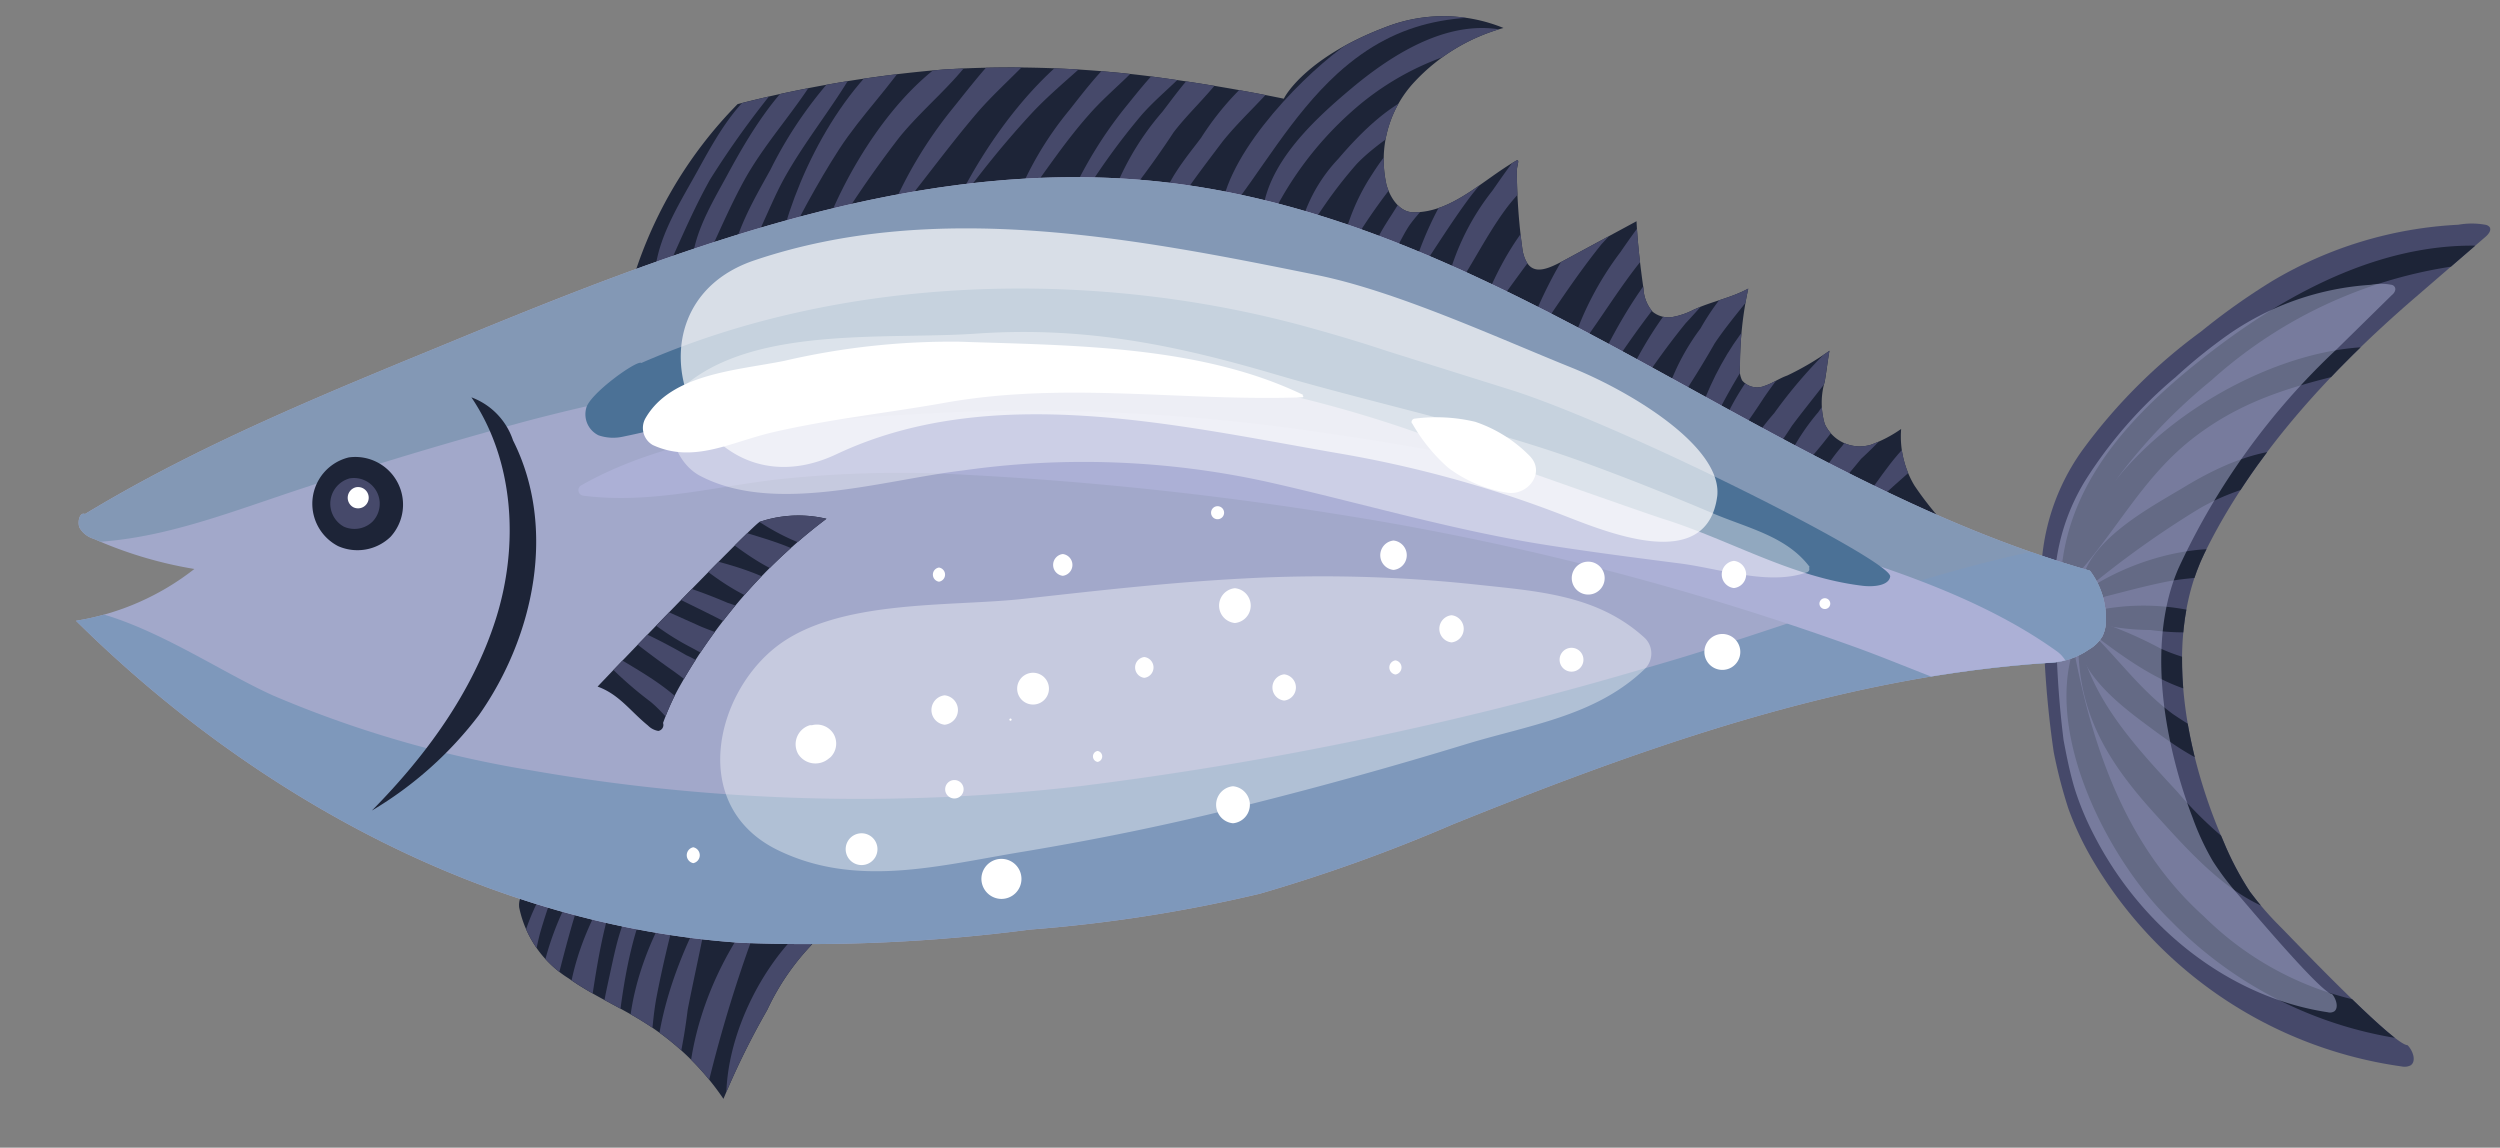 <?xml version="1.0" encoding="UTF-8"?> <svg xmlns="http://www.w3.org/2000/svg" xmlns:xlink="http://www.w3.org/1999/xlink" viewBox="0 0 157.3 72.21"><rect x="0" y="0" width="157.3" height="72.21" fill="#808080" stroke="none"/> <defs> <style>.cls-1{fill:#46496a;}.cls-2{fill:#1d2437;}.cls-3{fill:none;}.cls-4{isolation:isolate;}.cls-5{clip-path:url(#clip-path);}.cls-6,.cls-9{fill:#a2a8ca;}.cls-6{opacity:0.53;}.cls-16,.cls-17,.cls-6{mix-blend-mode:soft-light;}.cls-7{clip-path:url(#clip-path-2);}.cls-8{clip-path:url(#clip-path-3);}.cls-10{clip-path:url(#clip-path-4);}.cls-11{fill:#8398b5;}.cls-12{fill:#7e98bb;}.cls-13{fill:#acb0d6;}.cls-14{fill:#4b7196;}.cls-15{fill:#fff;}.cls-16{opacity:0.39;}.cls-17{opacity:0.68;}.cls-18{clip-path:url(#clip-path-5);}</style> <clipPath id="clip-path"> <path class="cls-1" d="M128.56,38.33a13.86,13.86,0,0,1,2.46-10,34.37,34.37,0,0,1,7.47-7.47,41.71,41.71,0,0,1,4.45-3.16,25.35,25.35,0,0,1,11.74-3.56,4.81,4.81,0,0,1,1.69,0,.44.44,0,0,1,.27.14c.14.2-.06.45-.24.61l-4.53,3.91c-5.23,4.52-10.12,9.8-13.16,16-2.9,5.94-.75,13.73,1.18,18.11a19.12,19.12,0,0,0,1.68,3.2,19.59,19.59,0,0,0,2,2.29c2,2.07,7.14,7.37,7.91,7.36.33.33.58,1,.2,1.27a.85.85,0,0,1-.57.07,26.89,26.89,0,0,1-19.45-13,19.41,19.41,0,0,1-1.52-3.23,30.83,30.83,0,0,1-.92-3.55A63.2,63.2,0,0,1,128.56,38.33Z"></path> </clipPath> <clipPath id="clip-path-2"> <path class="cls-2" d="M33.1,56.25c-.37,0-.48.5-.43.86a6.88,6.88,0,0,0,3.11,4.45c1.52,1.08,3.25,1.81,4.82,2.81a16.82,16.82,0,0,1,4.92,4.77,49.07,49.07,0,0,1,2.75-5.59,15.34,15.34,0,0,1,3.66-4.94c-1.15-.4-2.87.1-4.07-.1a17.78,17.78,0,0,1-2.28-.6A43.78,43.78,0,0,0,33.1,56.25Z"></path> </clipPath> <clipPath id="clip-path-3"> <path class="cls-2" d="M122.92,33.54a19.83,19.83,0,0,1-2.47-3,6,6,0,0,1-.83-3.55,8.09,8.09,0,0,1-1.92,1,2.43,2.43,0,0,1-2.89-1.32,4.76,4.76,0,0,1,0-2.65c.11-.62.19-1.34.3-1.95a17.79,17.79,0,0,1-2.66,1.56c-.49.17-.93.49-1.42.65a1.23,1.23,0,0,1-1.42-.35,1.58,1.58,0,0,1-.13-.92,23.16,23.16,0,0,1,.52-4.85c-1.11.6-2.3.8-3.44,1.33a4.72,4.72,0,0,1-1.29.45,1.58,1.58,0,0,1-1.28-.32,2.35,2.35,0,0,1-.58-1.44c-.2-1.43-.37-2.82-.44-4.26l-4.31,2.33c-1.31.71-2.46,1.33-2.85-.44a37,37,0,0,1-.37-5.06c0-.33.23-.8-.06-.63-2.13,1.23-4,3.25-6.44,3.24-.87,0-1.46-.89-1.7-1.72A7.18,7.18,0,0,1,89,5.15a12,12,0,0,1,5.6-3.39,10,10,0,0,0-7.35-.08c-4.88,1.83-6.33,4.22-6.47,4.53q-4.31-.88-8.66-1.44a69.23,69.23,0,0,0-12.71-.4,77.74,77.74,0,0,0-13,2.18,27,27,0,0,0-6.82,11.84c9.24-3,19.16-1.95,28.82-1.07a78.27,78.27,0,0,1,13.39,2,89.75,89.75,0,0,1,13.33,5.29C104.17,28.7,113.06,32.39,122.92,33.54Z"></path> </clipPath> <clipPath id="clip-path-4"> <path class="cls-3" d="M129,41.7c-13,.83-25.47,5.28-37.55,10.15a103.86,103.86,0,0,1-12.17,4.38A93.32,93.32,0,0,1,64.8,58.49a107.91,107.91,0,0,1-18.22.83C30.86,58.24,16,50.16,4.78,39.06a16.26,16.26,0,0,0,7.45-3.26,26,26,0,0,1-6.34-1.9A1.52,1.52,0,0,1,5,33.2c-.14-.35,0-1,.35-.86,7.17-4.34,15-7.53,22.71-10.7,14.53-6,29.85-12,45.44-10.15,21.12,2.52,37.53,18.6,58,24.42a5,5,0,0,1,1,3.26,2.1,2.1,0,0,1-.23.89,2.33,2.33,0,0,1-.84.81A4.69,4.69,0,0,1,129,41.7Z"></path> </clipPath> <clipPath id="clip-path-5"> <path class="cls-3" d="M41.72,45.49a15.76,15.76,0,0,1,.93-2.1A34.38,34.38,0,0,1,52,32.64a7.66,7.66,0,0,0-4.19.19c-.33.12-7,7-10.21,10.37,1.36.49,2.05,1.54,3.17,2.45a1.18,1.18,0,0,0,.65.34A.38.38,0,0,0,41.72,45.49Z"></path> </clipPath> </defs> <title>fishРесурс 3</title> <g class="cls-4"> <g id="Слой_2" data-name="Слой 2"> <g id="Layer_1" data-name="Layer 1"> <g id="Layer_9" data-name="Layer 9"> <path class="cls-1" d="M128.56,38.33a13.86,13.86,0,0,1,2.46-10,34.37,34.37,0,0,1,7.47-7.47,41.71,41.71,0,0,1,4.45-3.16,25.35,25.35,0,0,1,11.74-3.56,4.81,4.81,0,0,1,1.69,0,.44.44,0,0,1,.27.14c.14.2-.06.45-.24.61l-4.53,3.91c-5.23,4.52-10.12,9.8-13.16,16-2.9,5.94-.75,13.73,1.18,18.11a19.12,19.12,0,0,0,1.68,3.2,19.59,19.59,0,0,0,2,2.29c2,2.07,7.14,7.37,7.91,7.36.33.33.58,1,.2,1.27a.85.85,0,0,1-.57.07,26.89,26.89,0,0,1-19.45-13,19.41,19.41,0,0,1-1.52-3.23,30.83,30.83,0,0,1-.92-3.55A63.2,63.2,0,0,1,128.56,38.33Z"></path> <g class="cls-5"> <path class="cls-2" d="M130,36.82c1.19-2.33,1.9-4.89,3.42-7a35.41,35.41,0,0,1,5.72-5.89A29.1,29.1,0,0,1,156.8,16.5a.52.52,0,0,0,0-1c-6.54-.47-12.73,2.81-17.76,6.7-4.77,3.69-9.21,8.2-9.39,14.57a.16.16,0,0,0,.3.08Z"></path> <path class="cls-2" d="M131,39a15.54,15.54,0,0,0,4.3.64,15.77,15.77,0,0,0,4.34,0c.4-.08.31-.61,0-.73a14.56,14.56,0,0,0-8.64-.28.2.2,0,0,0,0,.38Z"></path> <path class="cls-2" d="M131.2,37.14A59.86,59.86,0,0,1,138.38,32c2.73-1.57,5.45-1.91,8.47-2.49a.38.38,0,0,0,.09-.68c-3.13-1.37-6.63.09-9.4,1.75C135.19,32,131.28,34,130.88,37c0,.17.21.21.32.13Z"></path> <path class="cls-2" d="M130.46,40.84c-1.79,5.52,2.24,13.32,6.15,17.12a25.51,25.51,0,0,0,18.76,7.68c.45,0,.73-.72.25-.92-2.43-1-5-1.27-7.58-1.84a19.85,19.85,0,0,1-9.37-5.22c-4.88-4.38-7-10.55-8.19-16.82,0,0,0,0,0,0Z"></path> <path class="cls-2" d="M142.72,48.11a32.17,32.17,0,0,1-6-3.18c-2.11-1.56-3.47-3.54-5.33-5.32a.47.47,0,0,0-.78.46c.38,2.5,2.83,4.34,4.74,5.75,2.06,1.53,4.5,3.2,7.17,2.87.27,0,.47-.43.16-.58Z"></path> <path class="cls-2" d="M130.43,36.45c2.76-3,4.41-6.53,7.78-9.05,4.1-3.08,8.38-3.53,13.11-4.84.27-.08.3-.53,0-.58-7.72-1.35-20.09,6.22-21,14.42a.07.07,0,0,0,.11.05Z"></path> <path class="cls-2" d="M130.49,38c1.94-.41,3.84-1,5.78-1.39s4-.26,5.88-.76a.49.49,0,0,0,0-.93c-3.66-1.17-8.92.5-11.77,2.9-.08.07,0,.2.11.18Z"></path> <path class="cls-2" d="M130.84,39.25c3,2.26,6.88,5.5,10.95,4.24a.53.53,0,0,0,0-1c-2-.65-3.95-.81-5.86-1.69a25.08,25.08,0,0,0-4.89-2,.26.26,0,0,0-.2.48Z"></path> <path class="cls-2" d="M130.77,40.92c.13,4.25,2,7.18,4.81,10.28s6.14,6.92,10.55,6.47a.55.55,0,0,0,.15-1.07,24.73,24.73,0,0,1-9.3-6.8c-2.39-2.58-5.06-5.43-6-8.91a.12.12,0,0,0-.23,0Z"></path> </g> <path class="cls-6" d="M129.37,38.85a13.15,13.15,0,0,1,1.87-8.67,27.88,27.88,0,0,1,5.66-6.46A33.63,33.63,0,0,1,140.28,21a17.68,17.68,0,0,1,8.9-3.08,3.31,3.31,0,0,1,1.29,0,.28.28,0,0,1,.2.13c.11.16,0,.38-.18.52l-3.43,3.37a44.38,44.38,0,0,0-10,13.84c-2.2,5.12-.57,11.85.89,15.64a16.51,16.51,0,0,0,1.28,2.76,17.16,17.16,0,0,0,1.5,2c1.52,1.79,5.42,6.36,6,6.36.25.28.44.86.15,1.09a.52.52,0,0,1-.42.06c-6.09-.92-11.71-5.21-14.77-11.27a18,18,0,0,1-1.15-2.79c-.3-1-.5-2-.7-3.06A61.26,61.26,0,0,1,129.37,38.85Z"></path> <path class="cls-2" d="M33.1,56.25c-.37,0-.48.5-.43.86a6.88,6.88,0,0,0,3.11,4.45c1.52,1.08,3.25,1.81,4.82,2.81a16.82,16.82,0,0,1,4.92,4.77,49.07,49.07,0,0,1,2.75-5.59,15.34,15.34,0,0,1,3.66-4.94c-1.15-.4-2.87.1-4.07-.1a17.78,17.78,0,0,1-2.28-.6A43.78,43.78,0,0,0,33.1,56.25Z"></path> <g class="cls-7"> <path class="cls-1" d="M35.1,54.54c-1.49,2.19-2.91,5.33-2.49,8,0,.27.41.21.48,0,.47-1.29.56-2.7.94-4a37,37,0,0,1,1.38-3.87c.08-.2-.21-.29-.31-.14Z"></path> <path class="cls-1" d="M36.58,55.19a18.45,18.45,0,0,0-2.88,9.57.27.27,0,0,0,.53.07c.9-3.2,1.53-6.36,2.7-9.49.08-.21-.24-.33-.35-.15Z"></path> <path class="cls-1" d="M38.19,56.15C36.48,59,35.25,62.66,35.85,66a.46.46,0,0,0,.88,0c.6-3.28.84-6.43,1.9-9.64.09-.26-.3-.41-.44-.18Z"></path> <path class="cls-1" d="M40.66,55.76c-1.45,1.47-1.82,3.4-2.25,5.37-.49,2.25-1.09,4.8-.36,7.05a.28.28,0,0,0,.54-.08c.3-3.78.7-8.59,2.42-12.07.11-.21-.17-.45-.35-.27Z"></path> <path class="cls-1" d="M42.2,56.91c-1.88,3.16-3.38,7.73-2.26,11.4a.32.32,0,0,0,.6,0c.48-1.83.42-3.77.78-5.63s.81-3.75,1.31-5.59a.24.24,0,0,0-.43-.18Z"></path> <path class="cls-1" d="M44.14,57.55c-1.77,3.36-3.37,8-2.74,11.79.07.38.57.29.68,0a36.27,36.27,0,0,0,1.19-5.81c.39-2,.83-3.89,1.19-5.85,0-.18-.22-.32-.32-.13Z"></path> <path class="cls-1" d="M47.25,57.76c-2.68,3.67-4.42,8.61-3.86,13.2,0,.28.45.4.53.07A87.69,87.69,0,0,1,47.71,58c.12-.28-.3-.4-.46-.19Z"></path> <path class="cls-1" d="M50.76,58.2c-3.4,2.95-6.13,9.11-4.65,13.59a.6.6,0,0,0,1.14,0c.64-2.1.62-4.32,1.26-6.44a45.58,45.58,0,0,1,2.91-6.65.42.42,0,0,0-.66-.5Z"></path> </g> <path class="cls-2" d="M122.92,33.54a19.83,19.83,0,0,1-2.47-3,6,6,0,0,1-.83-3.55,8.09,8.09,0,0,1-1.92,1,2.43,2.43,0,0,1-2.89-1.32,4.76,4.76,0,0,1,0-2.65c.11-.62.19-1.34.3-1.95a17.79,17.79,0,0,1-2.66,1.56c-.49.17-.93.49-1.42.65a1.23,1.23,0,0,1-1.42-.35,1.58,1.58,0,0,1-.13-.92,23.16,23.16,0,0,1,.52-4.85c-1.11.6-2.3.8-3.44,1.33a4.72,4.72,0,0,1-1.29.45,1.58,1.58,0,0,1-1.28-.32,2.35,2.35,0,0,1-.58-1.44c-.2-1.43-.37-2.82-.44-4.26l-4.31,2.33c-1.31.71-2.46,1.33-2.85-.44a37,37,0,0,1-.37-5.06c0-.33.23-.8-.06-.63-2.13,1.23-4,3.25-6.44,3.24-.87,0-1.46-.89-1.7-1.72A7.18,7.18,0,0,1,89,5.15a12,12,0,0,1,5.6-3.39,10,10,0,0,0-7.35-.08c-4.88,1.83-6.33,4.22-6.47,4.53q-4.31-.88-8.66-1.44a69.23,69.23,0,0,0-12.71-.4,77.74,77.74,0,0,0-13,2.18,27,27,0,0,0-6.82,11.84c9.24-3,19.16-1.95,28.82-1.07a78.27,78.27,0,0,1,13.39,2,89.75,89.75,0,0,1,13.33,5.29C104.17,28.7,113.06,32.39,122.92,33.54Z"></path> <g class="cls-8"> <path class="cls-1" d="M41.43,18.13c1.09-2.29,2-4.61,3.25-6.84a56.43,56.43,0,0,1,4.34-6c.17-.23-.16-.49-.38-.37-2.25,1.21-3.6,3.75-4.8,5.92S41,15.53,41.21,18.07c0,.11.16.18.22.06Z"></path> <path class="cls-1" d="M43.77,17.69c1.12-2.18,2-4.48,3.2-6.6,1.33-2.3,3.16-4.25,4.51-6.52.17-.29-.2-.72-.5-.49-2.22,1.7-3.85,4.41-5.17,6.84-1,1.87-2.73,4.57-2.13,6.75a.05.05,0,0,0,.09,0Z"></path> <path class="cls-1" d="M46,17.41c1.53-1.73,2.24-4.2,3.36-6.22,1.3-2.33,3-4.39,4.34-6.69a.36.36,0,0,0-.56-.43,26.37,26.37,0,0,0-4.66,6.6c-1.1,2-2.54,4.38-2.53,6.72a0,0,0,0,0,.05,0Z"></path> <path class="cls-1" d="M49,16.15c1.2-2.28,2.4-4.6,3.8-6.76s3.29-4,4.68-6.21c.21-.34-.23-.81-.57-.57-4.11,2.91-7,8.71-8,13.51,0,0,0,.07.07,0Z"></path> <path class="cls-1" d="M51.91,15.52a69.74,69.74,0,0,1,4.67-6.87c1.46-1.8,3.33-3.26,4.66-5.13.2-.29-.18-.57-.44-.44C56.51,5.17,53,11,51.55,15.37c-.07.21.24.33.36.15Z"></path> <path class="cls-1" d="M56.33,13.58c1.73-2.12,3.33-4.34,5.1-6.42,1.61-1.89,3.76-3.5,5.08-5.6.24-.38-.22-.76-.59-.58-2.41,1.19-4.32,3.79-6,5.87A27.07,27.07,0,0,0,56,13.4c-.07.16.2.31.31.18Z"></path> <path class="cls-1" d="M60.38,12.68a59.39,59.39,0,0,1,4.55-5.57c1.51-1.61,3.28-2.92,4.79-4.49a.33.33,0,0,0-.4-.52c-3.89,2.21-7.09,6.57-9.06,10.51a.07.07,0,0,0,.12.07Z"></path> <path class="cls-1" d="M64,13.19c1.52-2,2.88-4.14,4.54-6,1.37-1.57,3.26-2.88,4.33-4.65.13-.22-.09-.56-.35-.46-2.17.83-3.83,3.06-5.23,4.84a21.14,21.14,0,0,0-3.56,6.19c0,.17.18.24.27.12Z"></path> <path class="cls-1" d="M67.79,12.9a42.81,42.81,0,0,1,4-5.62c1.24-1.44,3-2.63,4-4.26.14-.23-.1-.58-.37-.48-1.89.7-3.39,2.71-4.62,4.22a26.37,26.37,0,0,0-3.56,5.86.28.28,0,0,0,.49.28Z"></path> <path class="cls-1" d="M70.06,13.43a55.56,55.56,0,0,0,3.78-5.1c1.25-1.64,3.1-3.12,3.92-5,.09-.2-.07-.55-.34-.44-1.85.76-3.1,2.6-4.28,4.14a17.24,17.24,0,0,0-3.46,6.21.23.23,0,0,0,.38.22Z"></path> <path class="cls-1" d="M73.57,13.4a4.75,4.75,0,0,0,1-1.3C75.33,11,76.1,10,76.92,8.91,78.19,7.32,79.8,6,81,4.33c.29-.41-.27-.9-.67-.67a18,18,0,0,0-4.75,5c-.65.9-2.91,3.49-2.32,4.66a.25.25,0,0,0,.33.08Z"></path> <path class="cls-1" d="M76.91,13.87c2.44-3.08,4.32-6.57,7.24-9.24,3.94-3.58,7.93-3.92,13-3.31.34,0,.34-.44.08-.55C92.9-.95,88,.39,84.36,3.06c-2.85,2.13-7.55,7.08-7.56,10.76,0,0,.08.09.11,0Z"></path> <path class="cls-1" d="M79.57,14.58A21.68,21.68,0,0,1,85.07,7a17.55,17.55,0,0,1,9.77-4.35c.36-.06.33-.62,0-.7-3.55-.86-7.15,1.39-9.78,3.59s-6,5.34-5.62,9c0,.06.1.1.13,0Z"></path> <path class="cls-1" d="M81.61,15.77a28.34,28.34,0,0,1,3.76-5.46c1.46-1.52,3.45-2.47,4.82-4a.36.36,0,0,0-.34-.59c-2.17.51-4.26,2.65-5.65,4.28a9.89,9.89,0,0,0-2.66,5.77s0,.06.07,0Z"></path> <path class="cls-1" d="M84.58,16.21a37.75,37.75,0,0,1,2.67-4.05c.77-1,2.11-2.06,2.39-3.34a.39.39,0,0,0-.47-.47c-1.38.26-2.38,1.9-3.08,3a13.33,13.33,0,0,0-1.76,4.73c0,.14.17.25.25.11Z"></path> <path class="cls-1" d="M86.67,17c1-.59,1.42-2,2.06-2.89s1.88-2,2.26-3.19a.42.42,0,0,0-.52-.51c-1.27.41-2.08,1.79-2.76,2.87s-1.63,2.38-1.37,3.58a.22.22,0,0,0,.33.14Z"></path> <path class="cls-1" d="M89.33,17.07c1-1.49,1.94-3,3-4.45s2.4-2.65,3.32-4.15A.46.46,0,0,0,95,7.84c-2.93,1.83-5.11,5.86-6.07,9.07a.21.21,0,0,0,.39.16Z"></path> <path class="cls-1" d="M91.36,18.54c1.2-1.73,2.1-3.63,3.35-5.34s3.16-3.07,4-4.84c.15-.32-.1-.79-.5-.66C96.35,8.33,95,10.43,93.9,12a15.42,15.42,0,0,0-3,6.41.23.23,0,0,0,.42.17Z"></path> <path class="cls-1" d="M93.84,19.69c1-1.4,2-2.78,3-4.1a30.8,30.8,0,0,0,2.78-3.38.42.42,0,0,0-.57-.57c-2.8,1.4-4.79,5-5.82,7.81-.13.35.38.51.57.24Z"></path> <path class="cls-1" d="M96.41,21.52c1.41-2.08,2.79-4.21,4.37-6.17a43.6,43.6,0,0,0,4-4.89c.17-.27-.15-.54-.41-.41-4,2-7,7.28-8.4,11.3-.08.25.28.37.41.17Z"></path> <path class="cls-1" d="M99,22.35c1.37-1.75,2.51-3.66,3.86-5.43s3.13-3.31,4.24-5.23a.46.46,0,0,0-.62-.62c-1.91,1.06-3.29,3-4.52,4.79a19.87,19.87,0,0,0-3.21,6.34c0,.13.15.27.25.15Z"></path> <path class="cls-1" d="M100.77,24.13a60,60,0,0,1,4-5.64C106,17,107.44,15.62,108.5,14a.38.38,0,0,0-.51-.51c-3.57,2.15-6.15,6.6-7.82,10.29a.35.35,0,0,0,.6.35Z"></path> <path class="cls-1" d="M102.46,25.34c1.13-1.71,2.31-3.42,3.6-5a50.79,50.79,0,0,0,3.37-4c.21-.31-.19-.66-.49-.49-3.25,1.79-5.69,5.83-7.1,9.13a.36.36,0,0,0,.62.36Z"></path> <path class="cls-1" d="M104.57,26.78a59.2,59.2,0,0,0,3.32-5.18c1.26-1.88,2.93-3.52,4-5.48a.3.3,0,0,0-.41-.41A15.12,15.12,0,0,0,107,20.66a14.34,14.34,0,0,0-2.63,6,.12.12,0,0,0,.2.08Z"></path> <path class="cls-1" d="M106.7,28.5c.91-1.61,1.72-3.27,2.67-4.85s2.22-3,3.12-4.59c.18-.32-.22-.82-.56-.55-2.87,2.19-4.94,6.34-5.64,9.82,0,.24.28.41.41.17Z"></path> <path class="cls-1" d="M108.1,29A46.35,46.35,0,0,0,111,25c1-1.46,2.22-2.87,3.16-4.4.19-.3-.2-.74-.52-.52a16.67,16.67,0,0,0-6,8.68.26.26,0,0,0,.43.25Z"></path> <path class="cls-1" d="M109.21,31.17a25.42,25.42,0,0,0,3.54-4.38c1.22-1.64,2.6-3.21,3.67-4.95.26-.43-.31-.8-.66-.51A30.91,30.91,0,0,0,111.63,26a17.62,17.62,0,0,0-3,4.81c-.12.34.32.52.55.32Z"></path> <path class="cls-1" d="M111.82,31a30.37,30.37,0,0,0,3.72-4.2,28.36,28.36,0,0,0,3.23-4.11.43.43,0,0,0-.59-.58,14.57,14.57,0,0,0-3.77,3.82,13.92,13.92,0,0,0-2.74,5,.09.09,0,0,0,.15.09Z"></path> <path class="cls-1" d="M113.78,32.56a48.49,48.49,0,0,0,3.32-3.69,24.66,24.66,0,0,0,3.11-3.44c.19-.32-.14-.85-.53-.69a10.31,10.31,0,0,0-3.76,3.31,11.75,11.75,0,0,0-2.4,4.36.16.16,0,0,0,.26.15Z"></path> <path class="cls-1" d="M118.19,31.49c1.29-1.35,3.14-2.54,4-4.22.13-.25-.08-.64-.39-.52-1.85.73-3.07,2.73-4.21,4.27-.27.36.31.79.61.47Z"></path> </g> <path class="cls-9" d="M129,41.7c-13,.83-25.47,5.28-37.55,10.15a103.86,103.86,0,0,1-12.17,4.38A93.32,93.32,0,0,1,64.8,58.49a107.91,107.91,0,0,1-18.22.83C30.86,58.24,16,50.16,4.78,39.06a16.26,16.26,0,0,0,7.45-3.26,26,26,0,0,1-6.34-1.9A1.52,1.52,0,0,1,5,33.2c-.14-.35,0-1,.35-.86,7.17-4.34,15-7.53,22.71-10.7,14.53-6,29.85-12,45.44-10.15,21.12,2.52,37.53,18.6,58,24.42a5,5,0,0,1,1,3.26,2.1,2.1,0,0,1-.23.89,2.33,2.33,0,0,1-.84.81A4.69,4.69,0,0,1,129,41.7Z"></path> <path class="cls-2" d="M41.72,45.49a15.76,15.76,0,0,1,.93-2.1A34.38,34.38,0,0,1,52,32.64a7.66,7.66,0,0,0-4.19.19c-.33.12-7,7-10.21,10.37,1.36.49,2.05,1.54,3.17,2.45a1.18,1.18,0,0,0,.65.34A.38.38,0,0,0,41.72,45.49Z"></path> <g class="cls-10"> <path class="cls-11" d="M2,33.94c5.4.78,10-.83,15.11-2.57S27.6,28,33,26.53a117.35,117.35,0,0,1,31.76-3.91,80.77,80.77,0,0,1,30.77,6.71c5.1,2.15,10.1,4.53,15,7C116,39.12,121.2,42.62,127.26,44a6.76,6.76,0,0,0,6.53-11.21c-4.39-4.75-10.31-7.32-16-10.17s-11.63-5.52-17.57-8A89,89,0,0,0,65.38,7.47c-11.76,0-23.42,2.69-34.56,6.3a168,168,0,0,0-16.34,6.38C9,22.56,3.7,24.92.35,30-.51,31.33.27,33.7,2,33.94Z"></path> <path class="cls-12" d="M1.15,40c.79,4.95,6.9,9,10.7,11.63A71.59,71.59,0,0,0,28.14,60c12.27,4.39,25.6,4.7,38.45,3.38a237.11,237.11,0,0,0,38.61-7.52q9.21-2.53,18.22-5.69a43.69,43.69,0,0,0,16.84-10,3.94,3.94,0,0,0-2.76-6.66c-11.87.3-22.65,5.34-34,8.54A222.25,222.25,0,0,1,68,49.46a120.14,120.14,0,0,1-34.65-1,70,70,0,0,1-16.17-4.7c-4.25-1.92-9.84-6.06-14.67-5.57A1.44,1.44,0,0,0,1.15,40Z"></path> <path class="cls-13" d="M36.71,31.19c4.07.52,7.95-.5,12-1a71.55,71.55,0,0,1,12-.32,220.22,220.22,0,0,1,23.47,2.49,176.46,176.46,0,0,1,21.58,4.8q5.47,1.58,10.84,3.51c3.79,1.36,7.41,3.13,11.36,3.91a2,2,0,0,0,1.5-3.57c-6.09-4.39-14.56-6.44-21.71-8.53A177.44,177.44,0,0,0,83.5,27.26,124.2,124.2,0,0,0,60,25.93c-7.41.36-16.93.9-23.45,4.62a.35.35,0,0,0,.17.64Z"></path> </g> <path class="cls-14" d="M118.93,36.28c-.09.56-1,.66-1.72.58-4.53-.54-8.37-2.91-12.65-4.24C102.67,32,92,28.21,88.53,27a80,80,0,0,0-21.17-4.14,52.6,52.6,0,0,0-22.28,3,44.93,44.93,0,0,1-5.86,1.61,2.83,2.83,0,0,1-1.56-.08,1.47,1.47,0,0,1-.78-1.69c.18-.91,3.24-3.09,3.47-2.86,12.55-5.49,28.12-6,41.64-2.34,1.78.49,3.53,1,5.29,1.59l8,2.51C102.61,27,119.1,35.32,118.93,36.28Z"></path> <path class="cls-2" d="M29.66,25c2.71,4,3,9.33,1.54,13.94S26.78,47.58,23.4,51A23.53,23.53,0,0,0,30.13,45c3.52-5,4.9-11.84,2.15-17.29A4.35,4.35,0,0,0,29.66,25Z"></path> <path class="cls-2" d="M21.27,34.36a3,3,0,0,0,3.3-.58,3,3,0,0,0-2.62-5A3,3,0,0,0,21.27,34.36Z"></path> <path class="cls-1" d="M21.64,33.14a1.64,1.64,0,0,0,1.8-.32A1.62,1.62,0,0,0,22,30.1,1.65,1.65,0,0,0,21.64,33.14Z"></path> <path class="cls-15" d="M22.24,31.92a.67.67,0,1,0,.15-1.26A.68.68,0,0,0,22.24,31.92Z"></path> <g class="cls-16"> <path class="cls-15" d="M113.87,35.68c-1.43-1.91-3.82-2.43-6-3.34-2.71-1.15-5.44-2.24-8.21-3.25-6.33-2.3-13-3.65-19.5-5.56S68,20.52,61.3,21c-5.51.36-13.53-.46-18,3.08-1.86,1.47-1.2,4.83.75,5.86,4.68,2.46,11.5.26,16.55-.34a53.85,53.85,0,0,1,19.19.73c5.9,1.33,11.79,3.09,17.76,4,2.7.42,5.42.77,8.14,1.12,2.52.32,5.6,1.42,8,.56a.21.21,0,0,0,.13-.3Z"></path> </g> <g class="cls-16"> <path class="cls-15" d="M103.5,40.15c-3-2.75-6.78-2.95-10.72-3.38a90.65,90.65,0,0,0-14.55-.37c-4.62.24-9.24.77-13.84,1.28s-11.66,0-15.53,3-5.51,10,0,12.77c5,2.48,10.25,1,15.57.13,4.8-.8,9.61-1.79,14.32-3q6.72-1.69,13.34-3.71c4-1.24,8.29-1.77,11.41-4.79a1.36,1.36,0,0,0,0-1.93Z"></path> </g> <g class="cls-17"> <path class="cls-15" d="M108.05,31.21c.32-3.09-5.38-6.55-9.17-8.08-4.74-1.91-11-4.8-16-5.82-11.48-2.33-24-4.77-35.38-.94-9,3-3.72,16.41,5.15,12.2C62.36,24,74,26.75,84.09,28.5A73.32,73.32,0,0,1,98.2,32.36c2.75,1.06,9.2,3.83,9.85-1.15Z"></path> </g> <path class="cls-15" d="M82,24.85C75.5,21.71,67.4,21.74,60.37,21.5a46.28,46.28,0,0,0-11,1.2c-3,.61-7.14.8-8.76,3.62A1.24,1.24,0,0,0,41.07,28c2.56,1.18,4.88-.17,7.51-.79,3.64-.85,7.33-1.23,11-1.89C67.12,24,74.42,25.26,81.94,25c.07,0,.1-.1,0-.13Z"></path> <path class="cls-15" d="M88.85,26.63a10.87,10.87,0,0,0,2.27,2.8A8.27,8.27,0,0,0,94.84,31c1.29.21,2.47-1.29,1.37-2.35a8.67,8.67,0,0,0-3.39-2.11,10.59,10.59,0,0,0-3.8-.2c-.14,0-.27.18-.17.31Z"></path> <path class="cls-15" d="M80.8,44.08a.83.83,0,0,0,0-1.65.83.83,0,0,0,0,1.65Z"></path> <path class="cls-15" d="M87.8,42.44a.45.45,0,0,0,0-.89.45.45,0,0,0,0,.89Z"></path> <path class="cls-15" d="M91.33,40.42a.86.86,0,0,0,0-1.71.86.86,0,0,0,0,1.71Z"></path> <path class="cls-15" d="M72,42.65a.66.66,0,0,0,0-1.31.66.66,0,0,0,0,1.31Z"></path> <path class="cls-15" d="M77.7,39.2a1.1,1.1,0,0,0,0-2.19,1.1,1.1,0,0,0,0,2.19Z"></path> <path class="cls-15" d="M69.06,47.94a.35.35,0,0,0,0-.69.35.35,0,0,0,0,.69Z"></path> <path class="cls-15" d="M63.58,45.35a.07.07,0,0,0,0-.14.07.07,0,0,0,0,.14Z"></path> <path class="cls-15" d="M60.05,50.24a.58.58,0,0,0,0-1.16.58.58,0,0,0,0,1.16Z"></path> <path class="cls-15" d="M65,44.33a1,1,0,0,0,0-2,1,1,0,0,0,0,2Z"></path> <path class="cls-15" d="M59.44,45.6a.93.93,0,0,0,0-1.85.93.93,0,0,0,0,1.85Z"></path> <path class="cls-15" d="M59.08,36.6a.45.45,0,0,0,0-.89.45.45,0,0,0,0,.89Z"></path> <path class="cls-15" d="M66.87,36.23a.69.69,0,0,0,0-1.37.69.69,0,0,0,0,1.37Z"></path> <path class="cls-15" d="M76.61,32.67a.41.41,0,0,0,0-.82.41.41,0,0,0,0,.82Z"></path> <path class="cls-15" d="M99.93,37.41a1,1,0,1,0,0-2.07,1,1,0,0,0,0,2.07Z"></path> <path class="cls-15" d="M98.88,42.26a.75.75,0,0,0,0-1.5.75.75,0,0,0,0,1.5Z"></path> <path class="cls-15" d="M108.37,42.15a1.13,1.13,0,0,0,0-2.26,1.13,1.13,0,0,0,0,2.26Z"></path> <path class="cls-15" d="M114.82,38.32a.34.34,0,0,0,0-.68.34.34,0,0,0,0,.68Z"></path> <path class="cls-15" d="M109.1,37a.86.86,0,0,0,0-1.71.86.86,0,0,0,0,1.71Z"></path> <path class="cls-15" d="M87.68,35.86a.93.93,0,0,0,0-1.85.93.93,0,0,0,0,1.85Z"></path> <path class="cls-15" d="M77.58,51.8a1.17,1.17,0,0,0,0-2.33,1.17,1.17,0,0,0,0,2.33Z"></path> <path class="cls-15" d="M43.62,54.31a.51.51,0,0,0,0-1,.51.51,0,0,0,0,1Z"></path> <path class="cls-15" d="M52.16,47.72l.1-.08a1.21,1.21,0,0,0,.19-1.46,1.23,1.23,0,0,0-1.36-.55l-.13,0a1.25,1.25,0,0,0-.74,1.81A1.28,1.28,0,0,0,51,48a1.3,1.3,0,0,0,1.2-.32Z"></path> <path class="cls-15" d="M54.21,54.43a1,1,0,0,0,0-2,1,1,0,0,0,0,2Z"></path> <path class="cls-15" d="M63,56.56a1.26,1.26,0,1,0-1.25-1.26A1.27,1.27,0,0,0,63,56.56Z"></path> <g class="cls-18"> <path class="cls-1" d="M37.63,41.16a24.32,24.32,0,0,0,3.31,3c1.06.89,1.76,2,2.76,3a.32.32,0,0,0,.54-.22c0-2.92-4.3-4.77-6.31-6.15-.24-.17-.46.18-.3.38Z"></path> <path class="cls-1" d="M38.74,39.51c1.19.9,2.35,1.82,3.57,2.67,1.06.75,2.16,1.78,3.48,2a.36.36,0,0,0,.4-.53,7.54,7.54,0,0,0-3-2.42A35.07,35.07,0,0,0,39,39.16a.2.2,0,0,0-.21.35Z"></path> <path class="cls-1" d="M40,38.32a16.51,16.51,0,0,0,3.45,2.4c1.09.58,2.43,1.42,3.71,1.33a.56.56,0,0,0,.39-.94c-.92-.89-2.43-1.23-3.59-1.75s-2.42-1.09-3.64-1.6c-.31-.12-.56.35-.32.56Z"></path> <path class="cls-1" d="M41.5,37.07c1.31.68,2.64,1.3,4,2a10.1,10.1,0,0,0,3.34,1.32c.3,0,.39-.35.23-.54a8.51,8.51,0,0,0-3.29-1.92,32.59,32.59,0,0,0-4-1.42c-.35-.1-.59.43-.25.6Z"></path> <path class="cls-1" d="M43.65,35.26c1.74,1.47,4.17,3.09,6.54,3.11a.33.33,0,0,0,.23-.55C48.74,36.24,46,35.51,43.8,35a.16.16,0,0,0-.15.26Z"></path> <path class="cls-1" d="M45.51,33.79c1.61,1.21,3.77,2.85,5.91,2.7a.47.47,0,0,0,.32-.8c-1.53-1.4-4-1.84-6-2.56-.42-.15-.58.44-.28.66Z"></path> <path class="cls-1" d="M46.93,32.24c1.75,1.33,5.09,3.15,7.31,2.21a.49.49,0,0,0,.18-.67,4.52,4.52,0,0,0-3.08-1.61,13,13,0,0,0-4.3-.35.23.23,0,0,0-.11.42Z"></path> </g> </g> </g> </g> </g> </svg> 